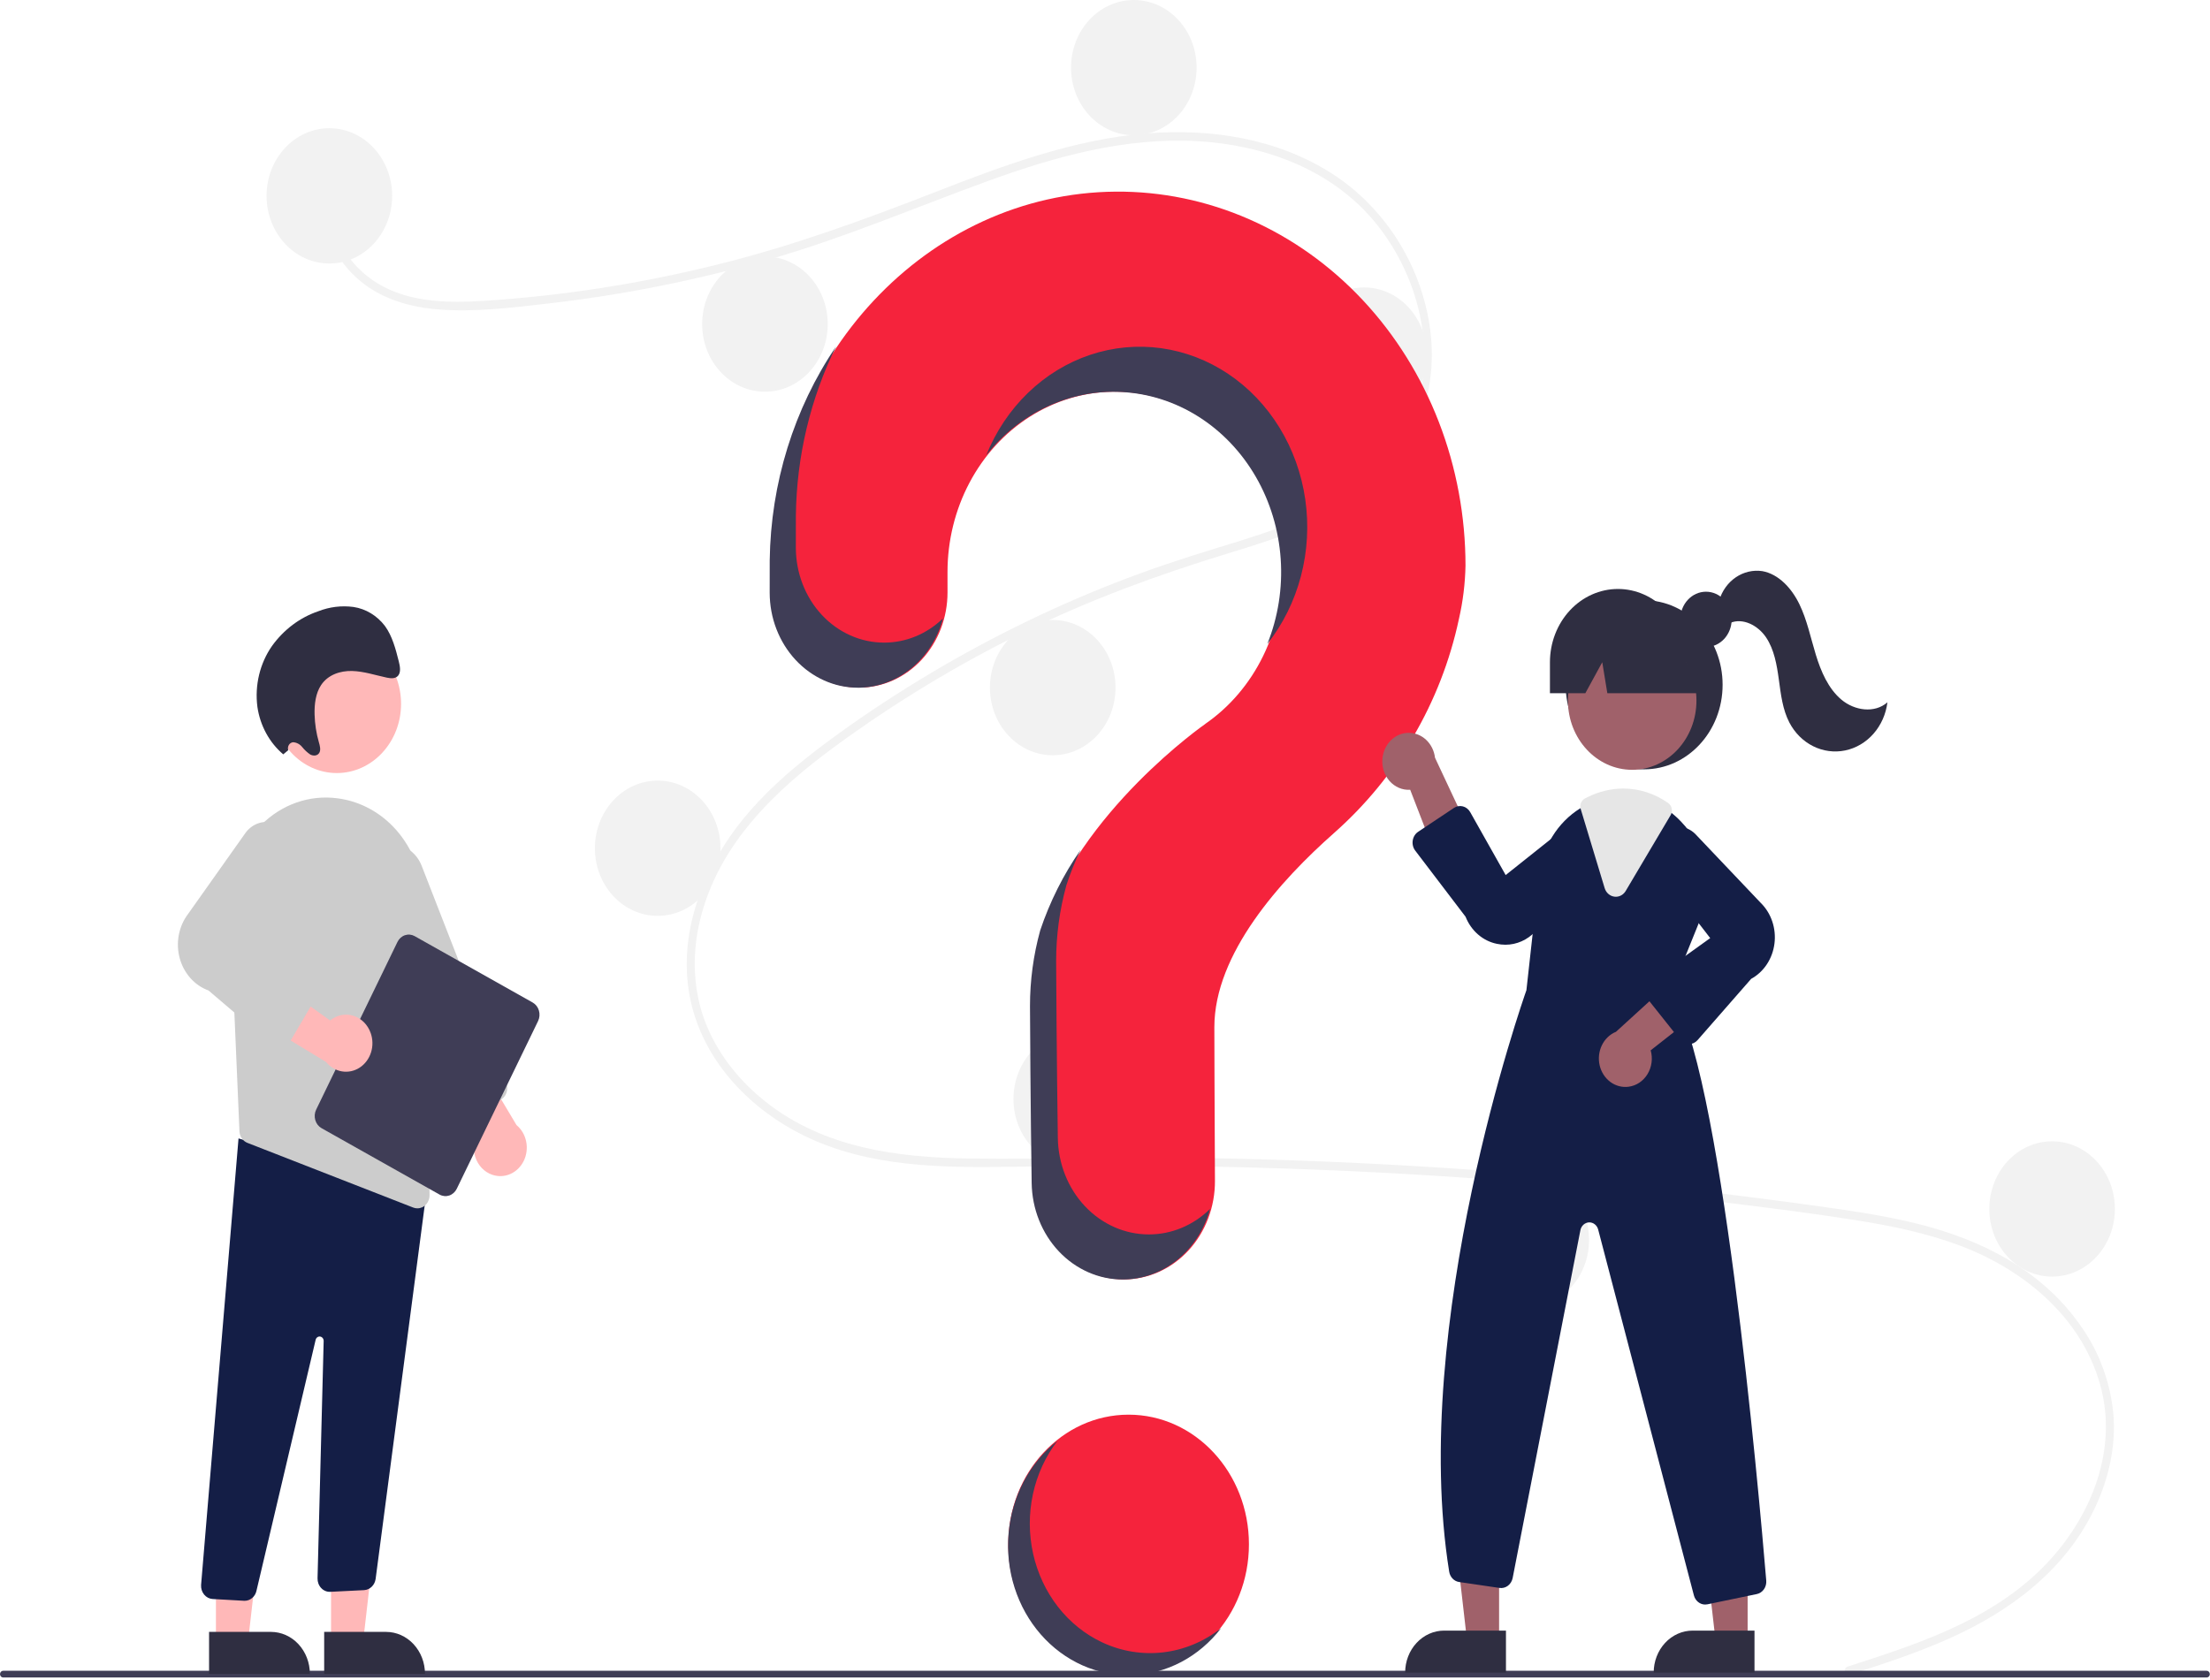 <svg width="784" height="596" viewBox="0 0 784 596" fill="none" xmlns="http://www.w3.org/2000/svg">
<g clip-path="url(#clip0_144_31)">
<path d="M400.369 594C423.947 594 443.061 573.405 443.061 548C443.061 522.595 423.947 502 400.369 502C376.791 502 357.677 522.595 357.677 548C357.677 573.405 376.791 594 400.369 594Z" fill="#F5233C"/>
<path d="M655.413 591.416C679.297 583.687 704.688 575.628 723.63 557.255C740.556 540.836 751.983 515.766 744.971 491.143C737.973 466.571 717.013 450.187 695.373 442.038C683.099 437.416 670.258 434.852 657.422 432.837C643.468 430.648 629.453 428.854 615.444 427.127C558.722 420.137 501.785 415.867 444.636 414.316C416.437 413.551 388.242 413.57 360.039 414.011C334.851 414.405 308.324 414.395 284.958 402.86C266.787 393.89 250.296 377.571 245.233 356.127C239.388 331.372 250.168 306.163 265.632 288.235C273.783 278.784 283.31 270.831 293.137 263.517C303.798 255.583 314.831 248.211 326.103 241.329C348.304 227.782 371.514 216.252 395.493 206.861C407.322 202.226 419.327 198.228 431.436 194.539C441.66 191.424 451.917 188.305 461.799 184.062C480.902 175.858 499.071 161.962 503.929 139.18C508.532 117.589 500.77 94.15 487.163 78.11C471.42 59.553 447.683 51.418 424.925 50.102C399.377 48.624 374.417 55.514 350.403 64.257C324.791 73.584 299.731 84.307 273.578 91.861C247.643 99.344 221.207 104.639 194.509 107.697C181.44 109.197 167.975 110.89 154.828 109.742C143.809 108.78 132.847 105.288 124.726 96.862C117.763 89.638 113.615 79.708 115.041 69.23C115.3 67.327 117.984 68.136 117.726 70.028C115.99 82.783 124.037 94.536 133.953 100.557C145.413 107.515 159.358 107.525 172.117 106.729C199.783 104.928 227.261 100.648 254.266 93.933C280.803 87.403 306.391 78.067 331.951 68.094C356.226 58.623 381.043 49.378 406.977 47.327C429.48 45.547 453.151 49.079 472.754 61.75C489.983 72.886 502.652 91.457 506.689 112.768C510.634 133.593 505.171 154.553 490.541 169.085C475.393 184.132 454.623 190.564 435.267 196.489C410.717 204.003 386.694 212.787 363.44 224.192C339.87 235.72 317.265 249.413 295.876 265.12C275.229 280.322 254.854 299.451 248.324 326.571C245.282 339.204 245.844 352.603 250.933 364.536C255.459 375.146 262.912 384.071 271.594 390.954C292.31 407.379 318.418 410.751 343.441 411.087C371.545 411.463 399.649 410.441 427.762 410.939C485.055 411.952 542.231 415.709 599.289 422.211C613.587 423.842 627.866 425.644 642.128 427.618C654.955 429.394 667.826 431.159 680.438 434.313C702.862 439.921 724.683 450.705 738.621 471.191C744.807 480.071 748.639 490.594 749.709 501.637C750.684 513.161 748.066 524.706 743.231 534.958C732.528 557.648 712.48 572.081 691.19 581.562C679.786 586.641 667.958 590.488 656.153 594.309C654.433 594.865 653.698 591.97 655.413 591.416Z" fill="#F2F2F2"/>
<path d="M116.839 93.5C129.141 93.5 139.113 82.755 139.113 69.5C139.113 56.245 129.141 45.5 116.839 45.5C104.537 45.5 94.565 56.245 94.565 69.5C94.565 82.755 104.537 93.5 116.839 93.5Z" fill="#F2F2F2"/>
<path d="M271.365 139C283.666 139 293.639 128.255 293.639 115C293.639 101.745 283.666 91 271.365 91C259.063 91 249.091 101.745 249.091 115C249.091 128.255 259.063 139 271.365 139Z" fill="#F2F2F2"/>
<path d="M402.225 48C414.527 48 424.499 37.255 424.499 24C424.499 10.745 414.527 0 402.225 0C389.924 0 379.951 10.745 379.951 24C379.951 37.255 389.924 48 402.225 48Z" fill="#F2F2F2"/>
<path d="M483.896 150C496.198 150 506.17 139.255 506.17 126C506.17 112.745 496.198 102 483.896 102C471.594 102 461.622 112.745 461.622 126C461.622 139.255 471.594 150 483.896 150Z" fill="#F2F2F2"/>
<path d="M373.455 268C385.756 268 395.729 257.255 395.729 244C395.729 230.745 385.756 220 373.455 220C361.153 220 351.181 230.745 351.181 244C351.181 257.255 361.153 268 373.455 268Z" fill="#F2F2F2"/>
<path d="M233.314 325C245.616 325 255.588 314.255 255.588 301C255.588 287.745 245.616 277 233.314 277C221.012 277 211.04 287.745 211.04 301C211.04 314.255 221.012 325 233.314 325Z" fill="#F2F2F2"/>
<path d="M381.807 414C394.109 414 404.081 403.255 404.081 390C404.081 376.745 394.109 366 381.807 366C369.506 366 359.533 376.745 359.533 390C359.533 403.255 369.506 414 381.807 414Z" fill="#F2F2F2"/>
<path d="M541.438 464C553.74 464 563.712 453.255 563.712 440C563.712 426.745 553.74 416 541.438 416C529.136 416 519.164 426.745 519.164 440C519.164 453.255 529.136 464 541.438 464Z" fill="#F2F2F2"/>
<path d="M727.983 453C740.285 453 750.257 442.255 750.257 429C750.257 415.745 740.285 405 727.983 405C715.681 405 705.709 415.745 705.709 429C705.709 442.255 715.681 453 727.983 453Z" fill="#F2F2F2"/>
<path d="M395.796 68.004C329.075 68.511 274.444 126.933 273.496 198.82C273.487 199.484 273.483 204.15 273.483 210.254C273.484 219.204 276.783 227.786 282.656 234.115C288.529 240.443 296.495 243.999 304.801 244C308.918 243.999 312.995 243.124 316.798 241.425C320.601 239.725 324.057 237.235 326.967 234.097C329.876 230.958 332.184 227.232 333.757 223.132C335.33 219.032 336.137 214.639 336.134 210.202C336.131 206.05 336.129 203.176 336.129 203C336.127 191.89 338.809 180.971 343.911 171.316C349.013 161.662 356.36 153.605 365.229 147.938C374.098 142.271 384.183 139.189 394.492 138.996C404.802 138.803 414.98 141.504 424.027 146.835C433.073 152.166 440.676 159.942 446.087 169.399C451.498 178.856 454.532 189.668 454.889 200.771C455.246 211.875 452.914 222.887 448.123 232.725C443.332 242.563 436.246 250.887 427.564 256.879L427.575 256.894C427.575 256.894 383 287.813 369.411 330.229L369.422 330.232C367.033 338.921 365.822 347.937 365.827 357C365.827 360.725 366.031 393.321 366.424 419.778C366.561 428.906 370.024 437.611 376.064 444.013C382.105 450.415 390.239 454.002 398.712 454C402.969 454 407.185 453.093 411.116 451.33C415.047 449.568 418.615 446.986 421.617 443.732C424.618 440.478 426.992 436.617 428.603 432.371C430.214 428.124 431.03 423.577 431.004 418.989C430.867 394.76 430.793 366.548 430.793 364.5C430.793 338.455 454.112 312.505 473.266 295.583C495.323 276.096 511.195 249.54 517.57 219.584C518.981 213.416 519.758 207.1 519.889 200.75C519.889 183.236 516.673 165.896 510.426 149.727C504.178 133.559 495.024 118.882 483.489 106.543C471.954 94.204 458.267 84.446 443.217 77.832C428.166 71.217 412.05 67.877 395.796 68.004Z" fill="#F5233C"/>
<path d="M782.825 595.262H1.105C0.813 595.261 0.533 595.135 0.326 594.912C0.119 594.689 0.003 594.386 0.003 594.071C0.003 593.756 0.119 593.454 0.326 593.23C0.533 593.007 0.813 592.881 1.105 592.88H782.825C783.118 592.88 783.399 593.006 783.607 593.229C783.814 593.452 783.93 593.755 783.93 594.071C783.93 594.387 783.814 594.69 783.607 594.913C783.399 595.136 783.118 595.262 782.825 595.262Z" fill="#3F3D56"/>
<path d="M583.254 272.996C598.631 272.996 611.096 259.565 611.096 242.996C611.096 226.428 598.631 212.996 583.254 212.996C567.877 212.996 555.411 226.428 555.411 242.996C555.411 259.565 567.877 272.996 583.254 272.996Z" fill="#2F2E41"/>
<path d="M531.804 582.129H520.426L515.013 534.841H531.806L531.804 582.129Z" fill="#A0616A"/>
<path d="M512.299 578.625H534.242V593.512H498.482C498.482 591.557 498.84 589.622 499.534 587.815C500.228 586.009 501.246 584.368 502.529 582.986C503.812 581.603 505.335 580.507 507.011 579.759C508.688 579.011 510.484 578.625 512.299 578.625Z" fill="#2F2E41"/>
<path d="M619.972 582.129H608.594L603.181 534.841H619.974L619.972 582.129Z" fill="#A0616A"/>
<path d="M600.467 578.625H622.41V593.512H586.65C586.65 591.557 587.008 589.622 587.702 587.815C588.396 586.009 589.414 584.368 590.697 582.986C591.98 581.603 593.503 580.507 595.179 579.759C596.856 579.011 598.652 578.625 600.467 578.625Z" fill="#2F2E41"/>
<path d="M579.022 273.171C591.611 273.171 601.817 262.175 601.817 248.61C601.817 235.045 591.611 224.049 579.022 224.049C566.433 224.049 556.228 235.045 556.228 248.61C556.228 262.175 566.433 273.171 579.022 273.171Z" fill="#A0616A"/>
<path d="M592.608 352.406L602.808 327.156C605.285 321.233 605.995 314.627 604.84 308.25C603.684 301.874 600.721 296.041 596.358 291.556C595.462 290.601 594.51 289.71 593.508 288.886C588.476 284.644 582.274 282.332 575.884 282.316C571.588 282.334 567.346 283.35 563.448 285.296C563.114 285.456 562.789 285.626 562.455 285.796C561.814 286.126 561.184 286.486 560.571 286.856C556.575 289.328 553.175 292.777 550.644 296.925C548.113 301.073 546.522 305.804 546 310.736L541.498 351.376C540.366 354.566 499.976 469.766 514.102 557.716C514.252 558.655 514.677 559.518 515.315 560.178C515.953 560.839 516.77 561.262 517.647 561.386L531.967 563.486C533.013 563.64 534.074 563.362 534.937 562.707C535.8 562.052 536.4 561.069 536.617 559.956L560.645 436.546C560.795 435.779 561.179 435.089 561.736 434.585C562.293 434.081 562.99 433.792 563.717 433.766C564.444 433.739 565.158 433.976 565.745 434.439C566.332 434.901 566.759 435.562 566.956 436.316L600.905 566.096C601.147 567.039 601.67 567.87 602.392 568.463C603.115 569.055 603.998 569.376 604.905 569.376C605.176 569.374 605.446 569.347 605.713 569.296L623.207 565.666C624.224 565.461 625.133 564.854 625.757 563.964C626.38 563.075 626.672 561.966 626.576 560.856C624.006 529.966 610.344 375.236 592.608 352.406Z" fill="#141E46"/>
<path d="M490.436 269.05C490.278 270.51 490.419 271.99 490.849 273.385C491.279 274.78 491.987 276.057 492.925 277.125C493.862 278.193 495.006 279.027 496.274 279.567C497.543 280.108 498.907 280.342 500.268 280.253L513.01 313.246L522.648 297.851L509.071 268.881C508.781 266.426 507.665 264.171 505.935 262.542C504.205 260.914 501.981 260.026 499.684 260.047C497.387 260.068 495.177 260.996 493.472 262.655C491.768 264.314 490.688 266.59 490.436 269.05Z" fill="#A0616A"/>
<path d="M577.758 385.626C579.113 385.452 580.416 384.96 581.575 384.184C582.734 383.408 583.721 382.368 584.466 381.137C585.212 379.906 585.698 378.514 585.89 377.058C586.082 375.603 585.976 374.12 585.579 372.713L612.387 351.675L596.247 345.163L573.264 366.139C571.116 367.015 569.34 368.71 568.274 370.902C567.207 373.094 566.924 375.632 567.478 378.034C568.032 380.436 569.385 382.535 571.279 383.935C573.174 385.334 575.479 385.936 577.758 385.626Z" fill="#A0616A"/>
<path d="M534.056 335.241C533.028 335.24 532.003 335.131 530.995 334.916C528.557 334.416 526.27 333.277 524.336 331.6C522.402 329.923 520.881 327.759 519.907 325.3L502.056 301.846C501.678 301.351 501.403 300.773 501.25 300.154C501.096 299.534 501.067 298.887 501.165 298.254C501.263 297.622 501.485 297.019 501.816 296.486C502.147 295.953 502.581 295.503 503.087 295.166L515.787 286.695C516.256 286.382 516.778 286.173 517.322 286.078C517.867 285.984 518.423 286.006 518.959 286.145C519.496 286.284 520.001 286.535 520.447 286.885C520.892 287.236 521.269 287.677 521.555 288.185L534.137 310.519L558.231 291.333C560.15 290.249 562.366 289.945 564.475 290.476C566.584 291.008 568.446 292.339 569.719 294.227C570.993 296.115 571.593 298.434 571.411 300.76C571.229 303.085 570.277 305.263 568.728 306.894L544.679 330.531C541.853 333.549 538.035 335.242 534.056 335.241Z" fill="#141E46"/>
<path d="M599.162 370.514C599.129 370.514 599.097 370.514 599.064 370.513C598.478 370.497 597.902 370.349 597.373 370.079C596.844 369.808 596.373 369.421 595.991 368.942L584.7 354.749C584.315 354.265 584.03 353.7 583.864 353.089C583.697 352.478 583.653 351.836 583.734 351.205C583.814 350.575 584.018 349.97 584.332 349.43C584.646 348.891 585.063 348.429 585.554 348.076L606.697 332.888L587.543 308.076C586.429 306.075 586.02 303.708 586.392 301.408C586.763 299.109 587.89 297.03 589.566 295.552C591.243 294.074 593.357 293.295 595.522 293.358C597.687 293.421 599.759 294.321 601.36 295.893L624.639 320.406C626.471 322.21 627.87 324.465 628.715 326.979C629.56 329.493 629.827 332.191 629.491 334.84C629.156 337.49 628.229 340.012 626.789 342.19C625.35 344.368 623.442 346.138 621.228 347.346L602.201 369.1C601.811 369.546 601.34 369.902 600.817 370.145C600.294 370.388 599.731 370.513 599.162 370.514Z" fill="#141E46"/>
<path d="M573.226 318.214C573.045 318.214 572.864 318.202 572.684 318.177C571.898 318.074 571.156 317.73 570.545 317.186C569.935 316.643 569.482 315.921 569.241 315.108L560.756 287.079C560.543 286.371 560.576 285.603 560.848 284.918C561.12 284.234 561.613 283.678 562.235 283.355L562.511 283.214C562.76 283.086 563.007 282.96 563.26 282.839C567.216 280.862 571.523 279.831 575.885 279.816C581.546 279.827 587.082 281.619 591.812 284.973C592.446 285.427 592.889 286.132 593.045 286.935C593.202 287.739 593.059 288.576 592.648 289.267L576.732 316.135C576.358 316.773 575.841 317.298 575.228 317.662C574.615 318.026 573.926 318.216 573.226 318.214Z" fill="#E6E6E6"/>
<path d="M605.204 229.603C610.236 229.603 614.315 225.208 614.315 219.786C614.315 214.365 610.236 209.97 605.204 209.97C600.173 209.97 596.094 214.365 596.094 219.786C596.094 225.208 600.173 229.603 605.204 229.603Z" fill="#2F2E41"/>
<path d="M573.973 208.996C567.573 208.996 561.436 211.735 556.91 216.611C552.385 221.487 549.843 228.1 549.843 234.996V245.996H562.399L568.404 234.996L570.206 245.996H608.312L598.103 234.996C598.103 228.1 595.561 221.487 591.036 216.611C586.51 211.735 580.373 208.996 573.973 208.996Z" fill="#2F2E41"/>
<path d="M609.888 213.062C610.895 209.667 612.981 206.764 615.779 204.863C618.576 202.962 621.906 202.184 625.183 202.666C630.989 203.712 635.58 208.741 638.315 214.357C641.05 219.974 642.313 226.26 644.152 232.285C645.991 238.311 648.599 244.369 653.241 248.269C657.883 252.17 665.006 253.228 669.566 249.215C669.045 253.397 667.317 257.296 664.627 260.362C661.936 263.427 658.42 265.504 654.574 266.298C650.728 267.092 646.748 266.563 643.197 264.786C639.645 263.009 636.702 260.075 634.784 256.397C632.378 251.785 631.757 246.38 631.044 241.146C630.33 235.911 629.403 230.496 626.531 226.205C623.659 221.915 618.283 219.112 613.72 221.067L609.888 213.062Z" fill="#2F2E41"/>
<path d="M313.643 228.038C305.337 228.037 297.372 224.481 291.499 218.153C285.626 211.825 282.326 203.242 282.326 194.292C282.325 188.188 282.329 183.522 282.338 182.858C282.602 161.951 287.488 141.414 296.592 122.949C281.635 145.012 273.411 171.538 273.057 198.858C273.049 199.522 273.045 204.188 273.045 210.292C273.045 219.242 276.345 227.825 282.218 234.153C288.091 240.481 296.056 244.037 304.362 244.038C311.188 244.035 317.825 241.632 323.267 237.194C328.709 232.756 332.658 226.525 334.514 219.448C328.779 224.988 321.346 228.048 313.643 228.038Z" fill="#3F3D56"/>
<path d="M397.919 139.109C407.521 139.603 416.868 142.601 425.158 147.845C433.448 153.089 440.433 160.423 445.514 169.216C450.594 178.01 453.617 188 454.325 198.33C455.032 208.66 453.402 219.021 449.575 228.522C455.111 221.517 459.18 213.308 461.505 204.454C463.829 195.601 464.355 186.312 463.045 177.22C461.736 168.128 458.622 159.447 453.917 151.769C449.212 144.091 443.025 137.596 435.779 132.728C428.534 127.86 420.399 124.732 411.929 123.558C403.46 122.385 394.855 123.193 386.702 125.927C378.548 128.661 371.038 133.258 364.683 139.403C358.328 145.548 353.277 153.098 349.875 161.537C355.755 154.084 363.144 148.186 371.474 144.298C379.804 140.409 388.851 138.634 397.919 139.109Z" fill="#3F3D56"/>
<path d="M407.554 438.038C399.081 438.04 390.947 434.453 384.906 428.051C378.866 421.649 375.403 412.944 375.266 403.816C374.873 377.36 374.67 344.764 374.67 341.038C374.664 331.976 375.875 322.96 378.265 314.27L378.253 314.267C379.664 309.906 381.368 305.661 383.352 301.566C377.262 310.311 372.416 319.984 368.972 330.267L368.984 330.27C366.594 338.96 365.383 347.976 365.389 357.038C365.389 360.764 365.592 393.36 365.985 419.816C366.123 428.944 369.585 437.649 375.625 444.051C381.666 450.453 389.8 454.04 398.273 454.038C405.259 454.037 412.057 451.595 417.646 447.079C423.235 442.563 427.315 436.216 429.273 428.99C423.336 434.823 415.588 438.05 407.554 438.038Z" fill="#3F3D56"/>
<path d="M117.441 582.585L128.818 582.584L134.232 535.296L117.438 535.297L117.441 582.585Z" fill="#FFB8B8"/>
<path d="M150.762 593.967L115.002 593.969L115.002 579.082L136.945 579.081C140.61 579.081 144.124 580.649 146.715 583.441C149.306 586.233 150.762 590.019 150.762 593.967Z" fill="#2F2E41"/>
<path d="M76.605 582.585L87.982 582.584L93.396 535.296L76.602 535.297L76.605 582.585Z" fill="#FFB8B8"/>
<path d="M109.927 593.967L74.167 593.969L74.166 579.082L96.11 579.081C99.774 579.081 103.288 580.649 105.88 583.441C108.471 586.233 109.927 590.019 109.927 593.967Z" fill="#2F2E41"/>
<path d="M86.548 568.041L75.434 567.411C74.861 567.379 74.299 567.224 73.782 566.956C73.265 566.688 72.802 566.313 72.421 565.851C72.04 565.389 71.747 564.85 71.56 564.265C71.374 563.68 71.296 563.062 71.333 562.444L84.617 403.979L145.788 421.764L151.681 420.032L133.251 560.317C133.094 561.372 132.607 562.338 131.872 563.055C131.137 563.772 130.196 564.198 129.206 564.261L117.226 564.863C116.627 564.898 116.027 564.8 115.465 564.573C114.903 564.347 114.391 563.997 113.961 563.547C113.531 563.096 113.192 562.554 112.966 561.955C112.74 561.356 112.632 560.713 112.649 560.067L114.82 475.871C114.83 475.481 114.704 475.102 114.468 474.807C114.231 474.513 113.901 474.324 113.542 474.279C113.183 474.234 112.821 474.335 112.528 474.563C112.235 474.791 112.031 475.129 111.958 475.51L91.023 564.323C90.826 565.377 90.295 566.324 89.522 567.003C88.749 567.683 87.781 568.052 86.783 568.048C86.705 568.048 86.627 568.046 86.548 568.041Z" fill="#141E46"/>
<path d="M119.484 274.32C132.073 274.32 142.278 263.323 142.278 249.759C142.278 236.194 132.073 225.198 119.484 225.198C106.895 225.198 96.689 236.194 96.689 249.759C96.689 263.323 106.895 274.32 119.484 274.32Z" fill="#FFB8B8"/>
<path d="M81.532 321.918L84.038 380.185L84.944 401.384C84.98 402.307 85.271 403.197 85.779 403.941C86.287 404.684 86.99 405.248 87.797 405.559L146.578 428.503C147.053 428.693 147.556 428.788 148.063 428.783C148.642 428.786 149.216 428.663 149.75 428.422C150.284 428.181 150.767 427.826 151.171 427.379C151.575 426.933 151.891 426.402 152.101 425.821C152.311 425.239 152.409 424.618 152.391 423.995L149.981 319.228C149.823 310.632 146.887 302.365 141.678 295.853C136.469 289.34 129.315 284.989 121.449 283.551C120.88 283.457 120.302 283.364 119.723 283.28C114.845 282.628 109.894 283.135 105.218 284.766C100.541 286.398 96.253 289.113 92.656 292.722C88.93 296.414 86.003 300.942 84.081 305.987C82.159 311.032 81.288 316.47 81.532 321.918Z" fill="#CCCCCC"/>
<path d="M174.658 416.876C173.268 416.411 171.998 415.603 170.949 414.515C169.9 413.427 169.102 412.09 168.618 410.611C168.134 409.132 167.977 407.551 168.161 405.995C168.345 404.439 168.863 402.951 169.676 401.649L149.742 373.089L166.944 371.942L183.235 399.239C184.98 400.692 186.193 402.761 186.664 405.081C187.134 407.402 186.831 409.827 185.808 411.931C184.784 414.035 183.106 415.684 181.067 416.588C179.029 417.492 176.76 417.594 174.658 416.876Z" fill="#FFB8B8"/>
<path d="M160.643 396.481C160.115 396.25 159.635 395.908 159.23 395.476C158.825 395.044 158.504 394.529 158.285 393.962L128.253 316.868C127.664 315.359 127.357 313.739 127.349 312.101C127.341 310.464 127.632 308.841 128.207 307.325C128.781 305.809 129.627 304.429 130.697 303.266C131.766 302.102 133.038 301.177 134.439 300.543C135.84 299.91 137.344 299.58 138.864 299.572C140.384 299.565 141.89 299.88 143.296 300.501C144.703 301.121 145.982 302.033 147.061 303.187C148.14 304.34 148.998 305.711 149.585 307.221L179.616 384.316C180.06 385.46 180.065 386.746 179.63 387.893C179.195 389.04 178.355 389.954 177.295 390.435L163.963 396.464C163.438 396.703 162.875 396.828 162.305 396.831C161.735 396.834 161.17 396.715 160.643 396.481Z" fill="#CCCCCC"/>
<path d="M112.155 393.762L140.999 334.253C141.555 333.108 142.51 332.248 143.654 331.862C144.798 331.475 146.037 331.593 147.101 332.189L188.968 355.749C190.03 356.349 190.828 357.378 191.187 358.61C191.546 359.843 191.437 361.179 190.883 362.324L162.039 421.833C161.483 422.978 160.528 423.838 159.384 424.225C158.24 424.611 157 424.493 155.937 423.897L114.07 400.337C113.007 399.737 112.209 398.708 111.85 397.476C111.491 396.243 111.601 394.907 112.155 393.762Z" fill="#3F3D56"/>
<path d="M131.499 366.574C130.986 365.106 130.162 363.787 129.092 362.724C128.022 361.66 126.737 360.88 125.338 360.447C123.939 360.013 122.465 359.939 121.034 360.228C119.604 360.517 118.255 361.163 117.097 362.113L89.461 342.359L89.414 360.929L115.665 376.841C117.114 378.631 119.102 379.814 121.28 380.183C123.458 380.552 125.687 380.083 127.576 378.858C129.465 377.633 130.893 375.731 131.61 373.485C132.328 371.238 132.288 368.792 131.499 366.574Z" fill="#FFB8B8"/>
<path d="M96.556 370.749L73.97 351.472C71.526 350.588 69.319 349.078 67.536 347.072C65.753 345.066 64.449 342.624 63.735 339.956C63.021 337.287 62.918 334.472 63.436 331.751C63.955 329.031 65.078 326.486 66.709 324.336L87.217 295.377C88.642 293.501 90.647 292.239 92.864 291.824C95.081 291.409 97.362 291.867 99.292 293.115C101.221 294.363 102.669 296.318 103.371 298.621C104.073 300.925 103.982 303.424 103.115 305.661L86.888 334.261L110.735 346.448C111.289 346.732 111.781 347.138 112.179 347.642C112.577 348.146 112.871 348.734 113.042 349.37C113.213 350.005 113.257 350.672 113.171 351.326C113.084 351.981 112.87 352.609 112.543 353.168L102.917 369.582C102.591 370.136 102.162 370.61 101.655 370.974C101.149 371.337 100.578 371.582 99.978 371.693C99.954 371.697 99.93 371.701 99.906 371.705C99.317 371.801 98.715 371.766 98.139 371.601C97.563 371.437 97.024 371.147 96.556 370.749Z" fill="#CCCCCC"/>
<path d="M102.259 266.205C102.161 265.897 102.13 265.569 102.168 265.246C102.206 264.922 102.313 264.613 102.479 264.341C102.645 264.069 102.867 263.841 103.128 263.676C103.388 263.51 103.68 263.411 103.982 263.386C104.599 263.423 105.203 263.593 105.758 263.888C106.312 264.183 106.806 264.595 107.208 265.101C108.033 266.126 108.993 267.015 110.058 267.738C111.161 268.337 112.657 268.252 113.285 267.11C113.875 266.038 113.471 264.602 113.114 263.357C112.204 260.188 111.695 256.902 111.601 253.587C111.498 249.886 111.982 246.025 113.884 243.139C116.337 239.414 120.725 238 124.877 238.102C129.03 238.205 133.114 239.586 137.227 240.459C138.647 240.76 140.316 240.914 141.266 239.729C142.276 238.468 141.905 236.427 141.475 234.725C140.361 230.308 139.178 225.74 136.589 222.173C133.789 218.466 129.789 216.039 125.395 215.383C121.177 214.82 116.895 215.343 112.901 216.911C106.394 219.121 100.669 223.419 96.49 229.23C92.183 235.409 90.321 243.175 91.313 250.83C92.282 257.496 95.561 263.519 100.488 267.684L102.259 266.205Z" fill="#2F2E41"/>
<path d="M390.963 582.78C384.899 579.934 379.531 575.608 375.284 570.144C371.036 564.68 368.026 558.227 366.489 551.294C364.953 544.362 364.933 537.139 366.431 530.197C367.929 523.255 370.904 516.782 375.121 511.291C370.231 515.137 366.157 520.06 363.169 525.733C360.18 531.406 358.346 537.698 357.787 544.193C357.228 550.688 357.957 557.237 359.927 563.405C361.897 569.573 365.061 575.219 369.211 579.969C373.36 584.718 378.4 588.462 383.995 590.953C389.59 593.443 395.613 594.623 401.664 594.413C407.715 594.204 413.655 592.611 419.09 589.738C424.525 586.866 429.332 582.782 433.19 577.755C427.172 582.494 420.107 585.452 412.698 586.333C405.29 587.215 397.796 585.99 390.963 582.78Z" fill="#3F3D56"/>
</g>
<defs>
<clipPath id="clip0_144_31">
<rect width="783.93" height="595.262" fill="white"/>
</clipPath>
</defs>
</svg>

